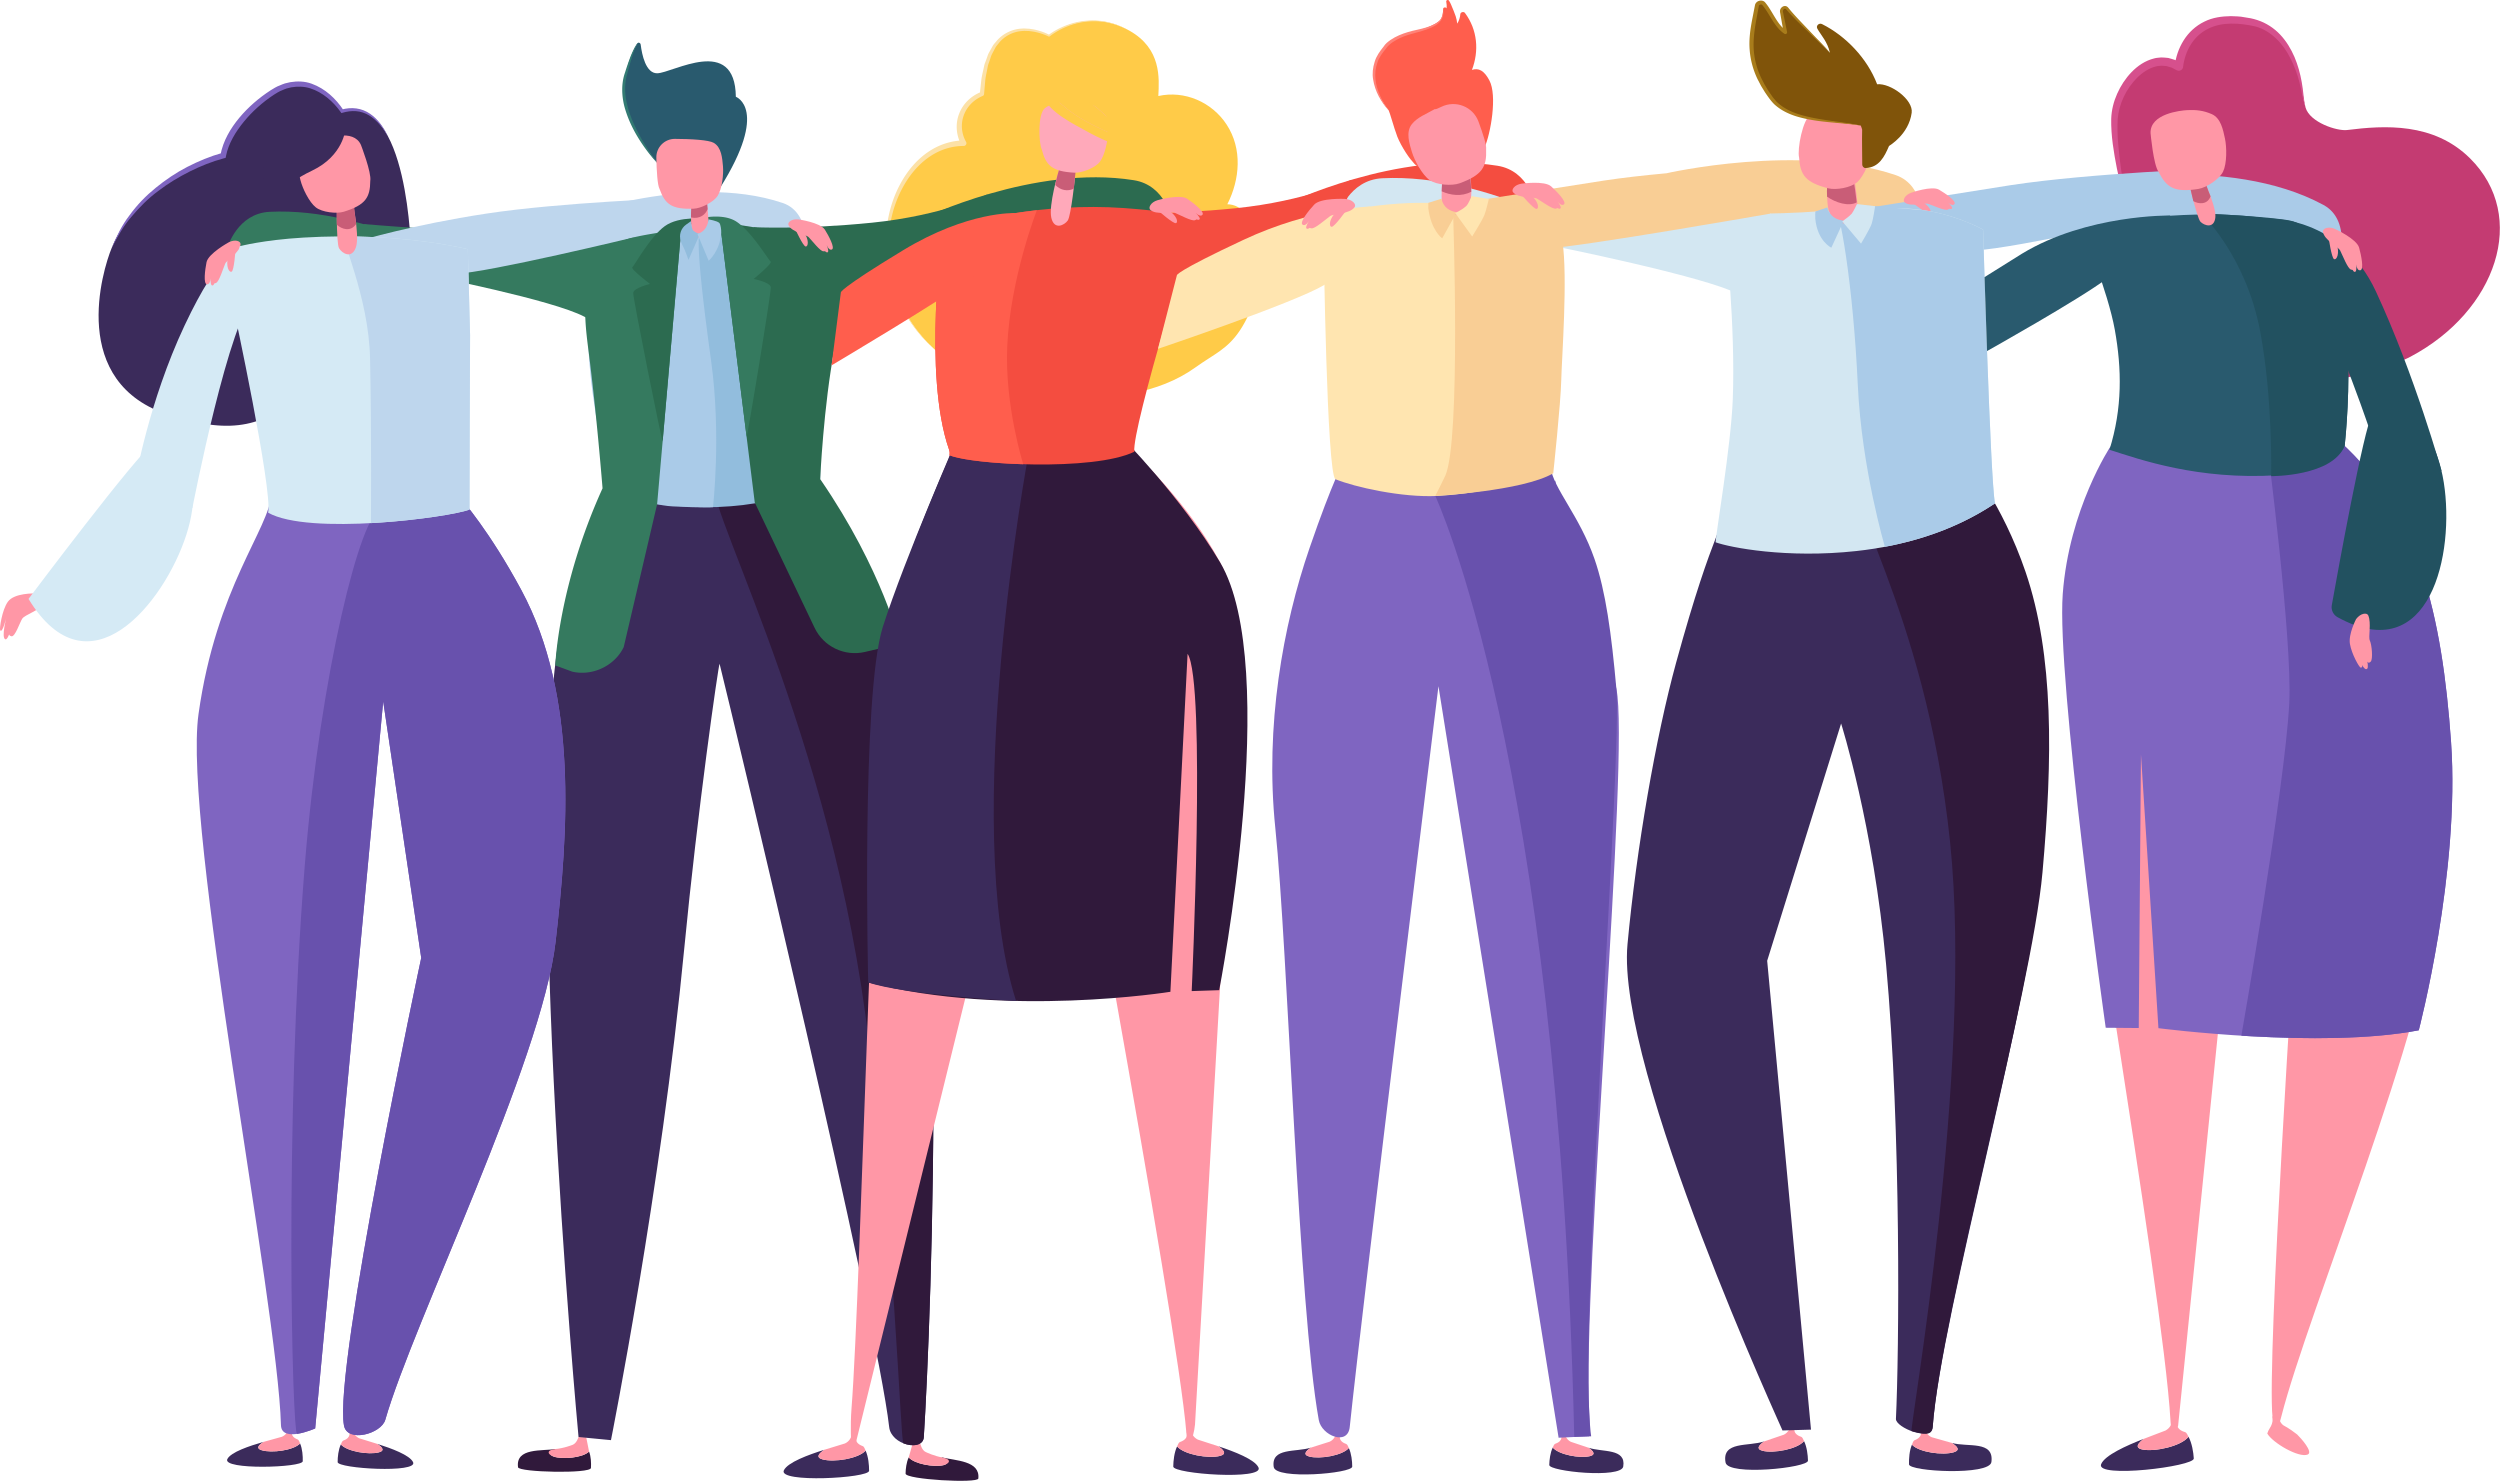 <svg xmlns="http://www.w3.org/2000/svg" viewBox="0 0 4046 2397" fill-rule="evenodd" stroke-linejoin="round" stroke-miterlimit="2" xmlns:v="https://vecta.io/nano"><style><![CDATA[.B{fill-rule:nonzero}.C{fill:#ff97a6}.D{fill:#3b2b5b}.E{fill:#c95d77}.F{fill:#30193b}.G{fill:#aacbe8}.H{fill:#d3e7f2}.I{fill:#7f65c1}.J{fill:#f9ce95}.K{fill:#f44d40}.L{fill:#bed6ed}.M{fill:#2c6b50}.N{fill:#295a6e}.O{fill:#ffe5b0}.P{fill:#6851ad}]]></style><g class="B"><path d="M56.171 960.45s-33.091-1.109-43.453 13.416c-9.713 13.603-13.747 43.862-12.497 46.087 3.616 6.378 10.331-21.356 10.331-21.356s-8.962 33.494-1.903 36.053c3.266 1.172 7.006-10.297 7.006-10.297s-3.181 3.907 2.797 5.388 13.413-22.066 17.541-28.469 28.147-13.275 37.044-25.737c3.293-4.588-3.269-13.672-16.866-15.085" class="C"/><path d="M3526.32 107.853s6.525-94.937 117.3-72.459c62.734 12.722 78.784 86.666 82.556 113.447 1.219 8.522 2.741 16.994 5.144 25.275 6.94 23.928 50.865 38.372 67.334 36.306 60.556-7.594 139.775-12.531 198.781 45.791 95.122 94.075 42.975 247.278-96.365 321.112-52.691 27.916-273.478 83.319-321.428 33.294s-11.4 23.6-105.147-161.284c-9.838-19.413-56.7-186.36-52.397-258.388 3.059-51.437 55.103-114.247 104.222-83.094" fill="#c43b72"/><path d="M3445.5 350.531c-7.678-25.578-13.943-51.556-19.506-77.762-5.1-26.291-9.694-52.813-9.203-80.347.434-14.087 3.909-27.987 9.625-40.728 5.684-12.775 13.378-24.694 23.225-34.913 9.809-10.168 22.181-18.74 36.875-22.306 3.584-1.062 7.481-1.031 11.206-1.519 3.791-.059 7.594.51 11.366.807 3.656 1.031 7.35 2.009 10.9 3.253l9.953 5.087-10.431 5.282c1.59-14.997 6.582-29.434 14.593-42.21 7.969-12.722 19.554-23.462 33.182-30.059 13.59-6.935 28.734-8.797 43.218-9.003 7.26.309 14.572.243 21.607 1.731l10.643 1.766c3.535.546 7.1 1.918 10.635 2.875 14.09 4.603 26.862 12.915 36.844 23.509 10 10.631 17.478 23.137 23.131 36.166 5.547 13.115 9.297 26.79 11.744 40.615 2.693 13.844 2.815 27.775 6.193 41.338-2.272-6.6-3.987-13.391-5.434-20.232-1.288-6.896-2.572-13.631-4.359-20.331-3.416-13.369-8.104-26.387-14.335-38.509-11.894-24.325-31.59-45.263-56.944-52.244-25.453-5.75-54.368-7.878-77.156 4.025-11.365 5.666-20.859 14.531-27.581 25.438-6.775 10.709-10.941 23.909-12.4 36.056-.459 3.859-3.988 6.603-7.828 6.125-.829-.098-1.633-.347-2.372-.735l-.231-.109-7.8-4.069-8.257-2.553c-2.862-.147-5.7-.653-8.543-.659-2.847.459-5.76.259-8.557 1.112-11.393 2.625-21.912 9.657-30.762 18.332-17.559 17.668-29.503 42.14-31.478 67.178-1.369 25.843 1.669 52.478 5.159 78.737 3.381 26.385 8.319 52.588 13.078 78.856" fill="#d6508d"/><path d="M2484.82 332.06s-9.835-55.585-61.285-63.816c-161.656-25.838-343.334 62.497-343.334 62.497s376.847 81.078 404.619 1.319" class="K"/><path d="M2165.88 348.185s16.607-56.944 71.26-59.704c171.84-8.606 351.587 104.319 351.587 104.319s-402.909 41.844-422.847-44.615" class="H"/><path d="M1437.78 366.247c8.718-65.662 53.043-133.669 121.734-134.525-16.178-29.422-3.594-66.353 29.666-79.675 7.818-148.928 108.587-94.272 108.587-94.272s58.722-48.484 130.209-8.084c51.747 29.244 48.144 76.725 46.66 105.719 42.24-9.513 86.772 9.731 110.565 46.24 25.682 39.244 21.544 88.688 1.122 128.919 11.194.125 22.2 5.437 29.322 15.775 12.247 17.981 4.785 38.931-8.144 54.153 7.541 2.797 25.163 21.875 29.941 43.372 3.194 14.422-9.937 59.484-30.522 90.503-20.562 30.984-41.903 38.428-72.425 60.356-60.09 43.2-140.29 51.96-212.219 48.482-76.215-3.835-153.05-26.45-210.55-78.469-55.512-50.069-83.881-124.044-73.946-198.494" fill="#ffcb48"/><path d="M1807.5 344.228s78.197 4.278 192.61-7.278c113.212-11.444 186.609-45.844 186.609-45.844l-17.494 80.219s-206.065 55.003-260.459 76.666C1868.26 464.15 1807.5 344.228 1807.5 344.228" class="K"/><path d="M1511.72 564.741c-26.066-23.066-46.966-52.094-60.403-84.391-13.472-32.259-19.409-67.769-16.944-102.85 2.356-35.047 13.76-69.859 34.503-98.769 10.4-14.381 23.397-27.168 38.903-36.431 15.419-9.319 33.432-14.697 51.604-15.069h.087l-3.897 6.675c-8.3-15.231-9.612-34.125-3.19-50.15 6.175-16.15 19.706-28.843 35.493-34.903l-2.153 3.022 2.453-22.653c.938-7.541 3.072-14.944 4.544-22.406.694-3.75 2.438-7.26 3.613-10.897 1.44-3.566 2.328-7.331 4.196-10.694l5.644-10.147c1.763-3.437 4.772-6.131 7.103-9.206 10.197-11.791 25.457-19.034 40.91-19.644 3.85-.343 7.706.188 11.531.272 3.769.71 7.628.975 11.303 2.06 7.478 1.703 14.594 4.409 21.466 7.896l-1.663.166c9.497-7.041 19.875-12.356 30.8-16.362s22.422-6.382 33.994-7.004 23.281.275 34.416 3.388c11.296 2.597 21.787 7.65 31.956 13.044-10.294-5.16-20.841-9.985-32.125-12.313-11.135-2.844-22.753-3.49-34.131-2.615-11.416.853-22.669 3.428-33.307 7.596-10.6 4.135-20.818 9.704-29.69 16.588-.488.372-1.147.403-1.685.166-6.534-3.147-13.615-5.672-20.828-7.141-3.55-.978-7.25-1.15-10.856-1.753-3.65.025-7.328-.435-10.925-.016-14.566.956-28.247 7.853-37.456 18.956-2.097 2.935-4.835 5.397-6.419 8.71l-5.084 9.65c-1.707 3.206-2.488 6.884-3.785 10.287-1.047 3.516-2.647 6.847-3.231 10.507-1.256 7.287-3.175 14.425-3.913 21.784l-1.931 22.141-.019.09c-.1 1.356-.987 2.46-2.153 2.931-14.065 5.788-25.584 17.213-30.634 31.316-5.263 14.013-3.747 30.119 3.641 42.981a4.44 4.44 0 0 1 .592 2.215c0 1.589-.854 3.061-2.233 3.851-.591.353-1.238.544-1.863.575l-.378.034-.068-.003c-16.685-.009-33.244 4.544-47.779 12.885-14.587 8.284-27.162 20.093-37.431 33.637-20.478 27.266-32.428 60.894-35.44 95.131-3.157 34.307 1.89 69.394 14.559 101.632 12.594 32.253 32.744 61.6 58.303 85.231" fill="#fce1a7"/><path d="M1303.75 420.041s12.353-74.841-36.918-91.494c-154.882-52.303-361.747 28.3-361.747 28.3s357.403 144.188 398.665 63.194" class="L"/><g class="M"><path d="M1219.07 367.641s78.2 4.281 192.609-7.278c113.213-11.441 186.61-45.844 186.61-45.844l-17.51 80.222s-206.069 55.003-260.44 76.665c-40.51 16.16-101.269-103.765-101.269-103.765"/><path d="M1896.38 355.475s-9.831-55.587-61.281-63.815c-161.659-25.857-343.334 62.478-343.334 62.478s376.865 81.078 404.615 1.337"/></g><path d="M553.627 179.86s-47.697-76.757-117.278-27.519c-69.581 49.222-75.137 99.425-75.137 99.425s-131.778 31.765-180.566 149.822c-14.425 34.893-71.291 218.672 94.878 270.709 104.61 32.744 150.988 15.934 217.644-36.134C559.805 584.11 665.33 410.669 665.33 410.669s-3.537-261.497-111.703-230.809" class="D"/><g fill="#357a5f"><path d="M368.509 399.616s15.796-54.197 67.837-56.816c163.503-8.194 334.553 99.263 334.553 99.263s-383.422 39.837-402.39-42.447"/><path d="M1061.13 388.266s-73.681-10.147-187.459-10.51c-113.778-.384-286.075-15.221-286.075-15.221l108.956 83.94s197.691 38.756 249.416 66.175c38.531 20.447 115.162-124.384 115.162-124.384"/></g><path d="M583.315 389.216s82.334-25.031 204.15-43.575c120.581-18.338 308.144-24.925 308.144-24.925l-67.313 62.812s-235.95 57.266-292.262 59.903c-47.188 2.194-152.719-54.215-152.719-54.215" class="L"/><path d="M838.377 2374.59c-4.103-32.069 38.585-25.825 62.507-29.635-6.613 3.685-14.704 9.041-4.788 12.4 14.534 4.9 47.122 1.922 57.234-8.15 3.207 8.053 3.532 19.022 3.06 26.513-.635 9.687-116.969 7.1-118.013-1.128" class="F"/><path d="M896.096 2357.35c-9.931-3.359-12.662-10.484 2.834-12.168 13.854-1.519 25.297-5.907 27.844-6.879 6.619-2.515 9.544-12.646 9.544-12.646l12.409.315 4.603 23.228c-10.112 10.072-42.7 13.05-57.234 8.15" class="C"/><path d="M1583.32 2392.8c3.181-28.872-36.444-28.712-60.003-34.34 6.297 4.159 13.956 10.14 3.797 12.734-14.875 3.759-47.125-1.709-56.425-12.522-3.819 7.781-4.997 18.703-5.11 26.197-.134 9.691 116.831 16.166 117.741 7.931" class="F"/><path d="M1527.1 2371.18c10.159-2.575 13.453-9.475-1.884-12.347-13.678-2.572-24.775-7.819-27.216-8.972-6.412-3.028-8.531-13.341-8.531-13.341l-12.385-.647-6.409 22.785c9.303 10.831 41.553 16.3 56.425 12.522" class="C"/><path d="M1437.66 988.906c-41.632-103.987-103.46-206.806-122.225-216.771-56.429-.847-295.775 14.671-318.322 14.153-19.119 9.253-44.247 72.056-78.478 183.187-83.588 271.385 17.675 1356.19 17.675 1356.19l52.478 5.066s81.347-407.704 118.443-794.022c21.594-224.95 55.41-459.916 57.329-462.503 24.559 98.69 255.015 1062.08 274.503 1235.41 3.303 29.278 54.465 40.125 56.015 16.344 11.475-176.394 48.188-1073.29-57.418-1337.06" class="D"/><path d="M1437.66 988.906c-41.632-103.987-103.46-206.806-122.225-216.771-28.072-.422-86.094 3.696-155.488 7.39-38.553 2.044 173.947 372.803 240.606 862.55 47.838 351.625 56.444 691.788 61.578 693.813 15.063 5.95 32.05 3.625 32.947-9.922 11.475-176.394 48.188-1073.29-57.418-1337.06" class="F"/><path d="M1357.32 416.188s-87.041-38.794-134.131-39.763c-68.941-1.397-103.366-9.937-167.794 3.116-50.706 10.265-68.447 23.997-81.447 61.481-31.288 90.228 12.662 364.891 12.662 364.891s103.238 17.318 174.554 14.659c119.162-4.456 166.253-45.169 166.253-45.169s.515-114.687 6.178-154c9.494-66.14 23.725-205.215 23.725-205.215" fill="#92bddd"/><path d="M1132.6 378.844s-132.675 5.991-155.434 38.478c-63.607 90.825 12.384 375.313 12.384 375.313s58.844 24.85 99.241 26.928c50.44 2.587 65.059 1.293 65.059 1.293s13.728-116.584-3.053-237.334C1122 376.291 1132.6 378.844 1132.6 378.844" class="G"/><path d="M1165.5 362.466l55.994 450.7 96.891 202.934c14.486 30.356 48.43 46.688 81.19 39.066l56.882-13.219s-26.785-117.753-129.047-266.534c0 0 5.24-117.6 23.428-213.122 18.172-95.522 57.019-118.56 57.019-118.56s-33.635-37.859-88.322-52.893c-30.347-8.328-118.072-30.835-154.035-28.372-11.059.753 0 0 0 0" class="M"/><path d="M1102.53 371.363l-39.05 444.69-54.047 231.169c-14.622 30.406-50.597 47.459-83.453 39.719l-27.279-10.019s4.285-127.694 76.469-286.634c0 0-9.89-123.625-22.397-220.057-8.787-67.715-17.984-146.9 59.244-181.915 17.034-7.713 90.513-16.953 90.513-16.953m50.125-11.269a17.8 17.8 0 0 1 14.431 15.316l41.169 331.359c.587 4.691 40.065-233.675 39.165-241.872s-27.734-13.422-27.734-13.422 31.159-25.444 27.5-28.194c-3.644-2.728-30.3-47.79-54.881-64.281-24.56-16.469-66.685-3.915-66.685-3.915l27.035 5.009z" fill="#357a5f"/><path d="M1123.88 360.856c-12.912 4.669-21.928 16.31-23.131 29.979l-28.344 323.503c-.397 4.718-48.175-232.082-47.609-240.303.584-8.222 27.209-14.497 27.209-14.497s-32.118-24.222-28.572-27.107c3.529-2.868 28.416-48.946 52.338-66.35s66.044-11.715 66.044-11.715l-17.935 6.49z" class="M"/><path d="M1142.35 312.678s7.228 57.1 3.619 63.472-16.803 14.653-24.36.306.232-64.053.232-64.053l20.509.275z" class="C"/><path d="M1145.22 338.441c-3.491 8.969-12.597 16.44-26.934 13.534-.147-10.409.712-19.378 1.693-28.115l23.729.337c.896 8.213.89 4.672 1.512 14.244" class="E"/><path d="M1118.25 357.991s.707 12.309 3.953 15.375c3.55 3.39 10.382 5.484 10.382 5.484l-18.363 41.838s-5.397-16.013-8.906-22.21c-.988-1.778-2.213-4.793-3.403-8.128-3.585-9.865.044-20.922 8.622-26.95l7.715-5.409z" fill="#92bddd"/><path d="M1128.72 378.613l18.159 43.384s18.522-15.406 20.322-45.65c.25-4.109-.912-13.078-2.95-15.4-3.259-3.675-17.762-5.903-17.762-5.903s-.147 18.362-17.769 23.569" class="G"/><path d="M1065.47 265.669s-56.797-63.831-55.759-119.313c.634-34.059 13.662-62.009 21.156-75.343 1.703-3.044 5.631-2.172 6.05 1.303 1.997 16.109 8.209 46.522 26.681 46.278 25.11-.334 126.053-62.516 127.297 38.025 0 0 54.703 19.681-25.562 147.444l-99.863-38.394z" class="N"/><path d="M1065.47 265.669c-12.591-13.084-23.541-27.766-33.053-43.344-9.459-15.581-17.194-32.4-21.966-50.231-4.453-17.772-5.1-37.341 1.122-54.797 2.7-8.669 5.647-17.3 8.881-25.803 1.679-4.244 3.554-8.394 5.557-12.491 1.068-2.031 2.159-4.04 3.409-5.962.688-.925 1.356-1.866 2.184-2.681.775-.675 1.929-1.829 2.994-1.069-1.084-.597-2.044.609-2.69 1.337-.707.872-1.25 1.85-1.813 2.828-1.053 1.979-1.947 4.044-2.822 6.113-1.625 4.206-3.106 8.45-4.394 12.784a438.28 438.28 0 0 0-7.453 26.047c-5.325 17.141-4.575 35.228-.031 52.447 4.188 17.344 11.816 33.75 20.397 49.519 4.281 7.922 9.031 15.612 14.012 23.147 4.875 7.603 10.163 14.94 15.666 22.156" fill="#327a73"/><path d="M1067.44 305.863c-3.528-6.16-4.8-30.347-5.225-50.61-.366-16.812 13.247-30.562 30.056-30.497 26.053.085 54.866 1.732 62.872 6.429 12.566 7.378 13.747 24.875 14.912 37.868 1.166 12.953-1.403 36.572-8.646 47.907-6.613 10.371-27.025 20.362-38.885 20.803-35.612 1.303-46.253-7.313-55.084-31.9" class="C"/><g fill="#d5eaf5"><path d="M388.902 398.603s-32.281 4.997-90.284 128.378c-58.003 123.363-79.647 250.507-79.647 250.507l92.391 44.715s60.609-313.031 102.684-344.018c42.075-31.01-25.144-79.582-25.144-79.582"/><path d="M46.155 969.275s175.938-234.653 203.504-253.512c27.546-18.857 88.065 37.94 51.915 149.731S142.512 1127.591 46.155 969.275"/></g><path d="M627.659 220.106c-7.85-13.115-17.532-25.656-30.469-33.396-6.422-3.863-13.61-6.244-20.956-6.788s-14.738.438-21.835 2.559l-1.828.56-1.237-1.744c-12.254-17.266-29.535-32.141-49.422-38.4-9.969-3.137-20.5-3.275-30.6-1.516l-7.544 1.854c-2.491.693-4.825 1.981-7.247 2.928-4.931 1.747-9.319 4.75-13.794 7.522-17.818 11.89-34.334 26.475-47.878 43.05-13.453 16.306-25.178 35.684-29.04 55.537l-.635 3.178-2.869.763c-18.868 5.034-37.706 12.59-55.496 21.459-17.794 8.994-34.972 19.316-50.825 31.491-16.1 11.884-30.254 26.184-43.129 41.512-13.318 15.128-22.884 32.966-32.184 50.916 7.641-18.641 16.519-37.203 29.059-53.356 11.969-16.479 26.288-31.35 42.182-44.204 15.84-12.906 32.868-24.5 51.075-33.884 18.281-9.328 37.047-17.225 57.175-22.837l-3.485 3.94c4.428-23.603 16.3-43.265 30.675-60.709 14.572-17.338 31.625-32.041 50.535-44.35 4.906-2.966 9.687-6.147 15.231-8.069 2.706-1.016 5.275-2.372 8.087-3.134l8.513-1.988c11.459-1.928 23.597-1.581 34.581 2.425 22.038 7.956 39.235 24.135 51.669 42.994l-3.066-1.188c7.707-1.993 15.866-2.893 23.835-1.737 7.984 1.047 15.593 4.131 22.122 8.581 13.159 8.96 22.1 22.281 28.8 36.031" class="I"/></g><path d="M2096.94 283.575h-.016l-.003.019h.019v-.019zm217.281-8.775h-.016v.019h.016v-.019z" class="D"/><g class="B C"><path d="M369.99 392.269s-32.922 18.028-35.756 32.166c-2.404 11.996-5.507 35.381.821 35.734 6.31.319 5.444-12.097 5.444-12.097s-.387 12.709 2.41 13.806 4.087-3.543 4.087-3.543-2.425 1.393 2.597-.41c5.003-1.781 11.344-22.831 14.825-31.153 2.516-6.059 24.469-18.525 24.916-31.737.146-4.879-8.891-8.26-19.344-2.766"/><path d="M381.04 405.7s-2.153 31.828-6.085 33.925-10.2-8.109-5.537-25.381c4.628-17.256 11.622-8.544 11.622-8.544"/></g><path d="M1268.63 2379.54c6.238-12.897 39.4-25.038 65.753-33.319-7.856 5.05-15.603 12.228-3.165 15.656 18.197 5.047 57.978-1.015 69.656-14.225 4.497 9.763 5.713 23.329 5.672 32.644-.059 12.035-148.025 20.119-137.916-.756" class="B D"/><path d="M1331.19 2361.89c-12.438-3.444-4.691-10.625 3.165-15.657l33.11-10.14c7.95-3.6 10.137-10.988 10.137-10.988l8.294-1.809s-5.278 11.491 10.163 17.034c2.603.916 3.487 4.516 4.806 7.335-11.694 13.209-51.478 19.253-69.675 14.225" class="B C"/><path d="M2036.72 2374.91c-6.028-12.997-38.991-25.654-65.206-34.36 7.772 5.175 15.403 12.463 2.912 15.706-18.259 4.735-57.937-1.953-69.415-15.35-4.657 9.691-6.091 23.235-6.2 32.55-.135 12.016 147.681 22.507 137.909 1.454" class="B D"/><g class="C B"><path d="M1974.44 2356.26c12.49-3.241 4.859-10.547-2.913-15.704l-32.94-10.675c-7.894-3.746-9.96-11.15-9.96-11.15l-8.265-1.943s5.093 11.575-10.435 16.868c-2.618.872-3.559 4.46-4.906 7.257 11.463 13.397 51.141 20.065 69.419 15.347"/><path d="M1835.82 731.078c.503 3.975 87.687 82.25 138.747 178.991 56.428 106.959 28.468 210.181 17.287 383.509l-57.85 1011.96c-2.35 23.156-11.731 42.231-13.969 13.565-13.978-179.878-217.75-1272.49-217.75-1272.49l-318.259 1292.84-6.353-1.375s-1.891-29.484.437-58.772c15.479-196.056 36.841-1140.53 59.657-1235.62 47.872-199.46 90.322-252.653 98.862-306.981 34.835 15.25 232.785 26.575 299.191-5.632"/></g><path d="M1813.16 705.138s98.746 99.362 161.409 204.922c100.503 169.384-1.425 692.443-1.425 692.443l-44.503 1.482s23.5-500.91-6.644-545.822l-27.825 546.956s-265.584 42.703-489.05-15.159c0 0-8.459-460.347 36.206-601.825 44.669-141.46 117.528-297.569 117.528-297.569l254.304 14.572z" class="B F"/><path d="M1664.63 734.247s-112.087 598.203-20.209 885.7c0 0-182.153-9.912-239.3-29.991 0 0-11.463-465.25 23.656-575.459 35.097-110.206 123.094-311.703 123.094-311.703l112.759 31.453z" class="B D"/><path d="M1525.44 374.735c39.122-17.263 161.834-47.35 293.228-38.044 64.212 4.54 118.516 13.725 118.516 13.725s-106.097 343.581-101.369 380.672c-66.406 32.203-264.356 20.878-299.191 5.628.491-3.16.353-6.094-.59-8.747-43.016-122.697-10.594-353.234-10.594-353.234" class="B K"/><path d="M1740.16 284.116s-6.694 65.144-12.122 72.772-21.747 15.934-26.557-4.257c-4.806-20.209 11.788-75.74 11.788-75.74l26.891 7.225z" fill="#ffa9ba" class="B"/><path d="M1737.91 305.291c-9.713 4.769-20.966 3.122-29.96-5.803 2.31-13.644 4.188-18.313 7.338-29.553l25.69 4.981-3.068 30.375" class="B E"/><path d="M1686.1 242.216c-5.359-11.756-6.547-57.419 4.653-66.894 21.372-18.066 79.763-8.1 90.678-.269 11.985 8.61 11.557 26.344 11.538 39.541-.035 13.178-4.803 36.762-13.15 47.512-7.644 9.829-29.135 18.022-41.128 17.372-36.032-1.972-45.95-11.672-52.591-37.262" fill="#ffa9ba" class="B"/><g fill="#ffcb48" class="B"><path d="M1721.44 171.647c-9.978-8.537-19.978-14.772-2.625-17.994 11.659-2.228 26.25 2.163 36.725 7.075 9.744 4.675 57.028 39.641 46.387 55.307-.381.534-.509 1.125-.784 1.621-.872-.453-1.619-.906-2.225-1.143l-25.706-11.975c-18.419-8.963-36.125-19.513-51.772-32.891m-28.469-23.994c-14.537 22.216 41.622 51.691 55.688 59.263 10.343 5.625 66.634 38.965 75.325 23.353.909-1.619-.022-3.881-2.135-3.556-1.45.218-4.231-.716-7.297-2.082 15.538-23.978-21.703-58.29-39.556-70.415-14.531-9.9-31.934-16.031-49.547-16.21-9.387-.056-26.45.504-32.478 9.647"/><path d="M1718.78 153.647c-17.335 3.222-7.354 9.472 2.628 17.994 15.643 13.394 33.368 23.944 51.768 32.909 8.407 4.197 17.104 8.006 25.707 11.956.606.254 1.353.707 2.228 1.144.272-.5.419-1.087.781-1.603 10.641-15.687-36.644-50.634-46.384-55.325-10.46-4.912-25.069-9.306-36.728-7.075"/></g><g fill="#ff5e4d" class="B"><path d="M1525.44 374.735c21.319-9.413 67.453-22.613 126.281-31.185 8.541-1.253 26.403-3.415 26.403-3.415s-43.069 109.64-48.022 220.521c-4.275 95.347 25.907 190.65 25.907 190.65l-18.804-.74c-46.993-2.328-86.718-7.781-100.581-13.85.491-3.16.353-6.094-.59-8.747-43.016-122.697-10.594-353.234-10.594-353.234"/><path d="M1642.69 344.903s-75.735-3.759-181.11 60.107c-104.296 63.228-100.743 68.296-100.743 68.296l-15.06 117.988s184.96-109.747 229.869-143.825c37.638-28.556 67.044-102.566 67.044-102.566"/></g><path d="M2217.63 334.269s-93.893 1.778-205.487 54.041c-110.463 51.734-107.466 57.14-107.466 57.14l-30.628 119.113s221.138-74.46 269.441-103.557c40.465-24.387 74.14-126.737 74.14-126.737" class="B O"/><path d="M367.959 2361.27c5.796-11.169 35.4-21.119 58.878-27.822-7.063 4.25-14.069 10.375-3.132 13.653 15.982 4.791 51.316.325 61.941-11.015 3.775 8.659 4.556 20.572 4.328 28.756-.319 10.522-131.406 14.512-122.015-3.572" class="B D"/><path d="M423.702 2347.1c-10.934-3.278-3.928-9.387 3.132-13.634l29.5-8.213c7.106-3.009 9.215-9.425 9.215-9.425l7.36-1.409s-4.91 9.953 8.659 15.128c2.262.869 2.972 4.028 4.078 6.553-10.625 11.325-45.959 15.806-61.944 11" class="B C"/><path d="M668.502 2366.29c-5.472-11.347-34.743-22.163-58.022-29.56 6.922 4.466 13.754 10.794 2.716 13.754-16.128 4.315-51.294-1.194-61.572-12.829-4.037 8.525-5.19 20.422-5.184 28.588-.013 10.544 130.906 18.403 122.062.047" class="B D"/><path d="M613.221 2350.48c11.022-2.956 4.206-9.265-2.731-13.734l-29.235-9.059c-7.021-3.213-8.918-9.694-8.918-9.694l-7.319-1.619s4.606 10.085-9.097 14.863c-2.312.797-3.106 3.943-4.287 6.415 10.278 11.635 45.459 17.147 61.587 12.828" class="B C"/><path d="M747.94 807.956c.95 3.941 43.09 49.197 95.784 147.035 92.388 171.512 75.66 393.769 55.45 569.19-22.272 193.475-230.669 616.807-275.619 773.654-6.515 22.696-61.481 37.881-66.865 9.206-17.35-92.256 125.009-756.781 125.009-756.781l-61.54-415.06-110.054 1176.59s-54.537 24.434-55.39-5.357c-5.613-199.281-159.113-967.365-133.419-1150.89 28.844-205.969 115.081-300.31 117.838-355.994 37.1 11.622 244.753 48.044 308.806 8.412" class="B I"/><path d="M747.94 807.956c.95 3.941 43.09 49.197 95.784 147.035 92.388 171.512 75.66 393.769 55.45 569.19-22.272 193.475-230.669 616.807-275.619 773.654-6.515 22.696-61.481 37.881-66.865 9.206-17.35-92.256 125.009-756.781 125.009-756.781l-61.54-415.06-110.054 1176.59s-14.984 6.718-29.378 8.815c-7.484 1.094-21.175-499.9 12.469-919.312 25.072-312.622 92.575-575.878 121.938-573.725 60.903 4.493 102.721-.997 132.806-19.607" class="B P"/><path d="M757.159 403.35s-108.422-28.2-265.804-18.865c-65.746 3.903-103.4 14.021-103.4 14.021l-9.809 100.741s63.028 292.947 55.822 330.513c65.722 37.187 289.35 8.309 325.919-5.004-.294-3.256.903-282.346.903-282.346l-3.631-139.06z" fill="#d5eaf5" class="B"/><path d="M757.159 403.35s-78.41-20.375-198.644-20.756c-9.369-.022 38.3 95.725 40.39 197.562 2.632 128.216 1.372 266.466 1.372 266.466l14.616-.881c66.056-4.51 127.328-14.547 144.994-20.985-.294-3.256.903-282.346.903-282.346l-3.631-139.06z" class="B L"/><path d="M545.065 315.397s-1.185 78.063 3.631 86.347c4.831 8.262 20.684 18.244 27.444-1.891 6.778-20.131-8.025-86.772-8.025-86.772l-23.05 2.316z" class="B C"/><path d="M576.471 362.406c-2.547-14.521-3.169-28.134-3.169-28.134l-28.175 5.691-.118 23.656c7.843 7.216 22.431 12.394 31.462-1.213" class="B E"/><path d="M599.252 292.628c2.394-13-15.14-58.168-15.14-58.168-12.088-26.813-55.578-11.035-65.916-6.504-12.237 5.354-21.369 11.219-30.269 21.697-9.75 11.525-4.903 29.016-1.609 42.116 3.309 13.081 13.894 35.303 24.875 43.903 10.022 7.841 33.391 10.641 45.131 7.016 35.263-10.925 42.71-23.007 42.928-50.06" class="B C"/><path d="M547.221 199.403l11.906 9.232s-2.959 43.25-54.118 67.55-52.741 45.103-52.741 45.103-56.269-33.716-5.391-80.71c50.86-47.012 100.344-41.175 100.344-41.175" class="B D"/><g class="C B"><path d="M1873.41 323.978s36.096-10.312 48.046-2.24c10.138 6.84 28.782 21.297 24.522 25.965-4.259 4.688-12.372-4.765-12.372-4.765s9.21 8.781 7.991 11.525-5.403.35-5.403.35 2.706-.71-2.122 1.54c-4.812 2.232-24.109-8.278-32.45-11.762-6.059-2.535-30.431 4.028-40.034-5.06-3.547-3.356.547-12.121 11.822-15.553"/><path d="M1874.97 341.303s23.916 21.116 28.163 19.863c4.265-1.288 1.553-12.95-13.879-21.963s-14.284 2.1-14.284 2.1m-582.625 13.807s35.366 4.971 42.656 16.618c6.178 9.866 16.8 29.641 11.291 32.063-5.525 2.422-8.922-8.922-8.922-8.922s4.613 11.175 2.506 13.091c-2.125 1.912-4.831-1.775-4.831-1.775s2.606.434-2.456.518-17.785-16.506-23.688-22.759c-4.272-4.541-28.006-8.256-32.85-19.863-1.772-4.287 5.144-10.331 16.294-8.971"/><path d="M1287 370.785s12.635 27.621 16.832 28.156c4.181.534 6.343-10.66-3.594-24.456-9.956-13.797-13.238-3.7-13.238-3.7"/></g><path d="M3111.78 366.672s5.225-66.728-44.047-83.381c-154.882-52.288-370.722-2.869-370.722-2.869s373.506 167.241 414.769 86.25" class="B J"/><path d="M2994.23 293.06h.019v.016h-.019z" class="D"/><g class="B"><path d="M2943.44 341.841s-39.047 3.69-97.36 3.828c-45.509.097-104.062-3.328-156.418-3.5-119.575-.375-196.928 12.734-196.928 12.734l17.825 42.522s248.6 49.719 302.943 78.535c40.491 21.481 129.938-134.119 129.938-134.119" class="H"/><path d="M2382.25 325.766l213.241-33.488c120.6-18.337 308.162-24.922 308.162-24.922l-39.15 78.454s-305.875 53.731-362.187 56.368c-47.191 2.194-120.066-76.412-120.066-76.412" class="J"/><path d="M2627.07 2373.36c4.819-29.896-33.65-22.625-56.331-30.39 6.703 4.544 13.268 10.962 2.409 13.662-15.909 3.95-50.319-2.193-60.184-13.912-4.11 8.369-5.457 20.106-5.629 28.206-.228 10.441 116.516 22.328 119.735 2.434" class="D"/><path d="M2573.13 2356.62c10.86-2.7 4.294-9.119-2.409-13.662l-28.5-9.547c-6.822-3.328-8.575-9.76-8.575-9.76l-7.138-1.759s4.316 10.084-9.221 14.538c-2.275.75-3.122 3.837-4.322 6.275 9.865 11.721 44.256 17.884 60.165 13.915" class="C"/><path d="M2061.38 2374.09c-4.587-31.794 36.078-23.419 60.285-31.272-7.191 4.7-14.275 11.384-2.782 14.444 16.807 4.462 53.407-1.447 64.057-13.735 4.237 8.941 5.459 21.45 5.515 30.016.053 11.088-124.009 21.706-127.075.547" class="D"/><path d="M2118.88 2357.27c-11.493-3.059-4.409-9.744 2.782-14.459l30.403-9.625c7.287-3.413 9.237-10.21 9.237-10.21l7.616-1.744s-4.753 10.619 9.531 15.582c2.406.84 3.238 4.137 4.488 6.722-10.65 12.29-47.25 18.2-64.057 13.734" class="C"/><path d="M2174.41 745.61c-.663 4.303-16.747 29.921-55.166 141.731-42.797 124.522-72.328 287.35-55.281 452.769 20.443 198.331 37.465 776.512 70.384 958.209 4.519 24.944 46.831 42.309 50.069 11.169 20.3-195.394 143.581-1198.91 143.581-1198.91l194.441 1216.24 49.337-2.337s1.897-6.975.206-38.925c-11.309-213.797 66.122-1066.54 43.969-1170.69-46.447-218.444-91.156-277.547-98.903-336.903-38.337 15.603-271.284 4.566-342.637-32.362" class="I"/><path d="M2571.97 2285.56c-11.306-213.797 53.447-1064.64 43.988-1170.69-8.054-90.062-17.357-158.178-35.444-210.344-24.166-69.718-66.688-114.246-71.097-148.206-8.991 3.666-135.028 42.416-186.613 46.166 0 0 199.619 424.659 224.972 1522.89l27.369-.869s-1.481-7.003-3.175-38.953" class="P"/><path d="M2498.25 431.444c-5.74-37.653-48.49-80.378-85.337-89.938-61.475-15.946-137.897-18.906-232.025-1.265-68.894 12.909-38.594 53.69-38.594 53.69s4.928 373.144 18.931 381.625c30.869 12.66 107.944 30 164.563 27.079 79.765-4.113 153.15-25.585 174.678-36.66-.759-3.403-.788-6.603.025-9.547 26.637-94.506 10.275-242.931-2.241-324.984" class="O"/><path d="M2351.69 344.491s12.903 368.147-12.591 425.325c-3.715 8.319-16.25 32.662-16.25 32.662s140.788-7.409 190.913-36.49c0 0 12.159-112.757 12.987-151.088.741-34.165 10.788-166.697 1.866-224.525-8.735-56.525 4.072-23.715-126.541-51.753-26.384-5.666-48.631-9.925-50.781-7.331-5.488 6.625.397 13.2.397 13.2" class="J"/><path d="M2337.72 244.31s-8.719 83.168-2.209 92.075 29.415 19.853 41.372-1.491c11.975-21.325-4.385-92.628-4.385-92.628l-34.778 2.044z" class="C"/><path d="M2333.25 309.61c13.7 6.334 32.166 9.181 47.882.584-.379-15.059-2.782-31.906-4.988-44.459l-40.253 2.356c-1.025 11.972-2.172 27.647-2.641 41.519" class="E"/><path d="M2357.13 344.213l-23.1 41.531s-17.922-12.428-22.475-48.819l.069-8.619 21.513-6.834s.934 17.156 22.534 21.709" class="J"/><path d="M2410.5 130.325c-8.593-16.378-17.484-20.706-28.312-17.2 11.709-30.715 9.087-64.765-11.306-92.181-1.841-2.553-6.8-1.541-7.454 1.584-.421 5.719-2.109 11-5.062 15.75-.275-3.4-1.359-8.722-2.497-11.984-2.2-6.4-4.112-10.816-6.797-17.169v-.106c-1.111-2.694-2.416-5.304-3.906-7.809-1.394-2.3-5.213-1.097-4.538 1.734.748 3.507.947 7.11.591 10.678-1.141-2.512-5.866-1.959-5.678 1.206.084 7.263-1.516 13.025-4.453 17.775-17.919 15.644-54.181 20.019-69.844 28.653-12.894 6.907-23.747 17.657-30.541 30.744-15.553 30.4-3.109 61.935 16.735 86.628.719 1.903 1.437 3.697 2.047 5.597 4.034 11.906 6.422 21.869 9.906 31.069 3.825 13.766 18.559 37.828 26.966 46.584 7.728 10.828 22.25 14.81 35.443 19.51 11.044 7.725 11.675 4.656 27.191-1.05 24.803-9.078 42.112-15.735 53.003-39.947 10.928-24.678 21.256-86.003 8.506-110.066" fill="#ff5e4d"/><path d="M2247.44 178.628c-6.491-6.759-11.719-14.668-16.213-22.965-4.312-8.388-7.459-17.46-8.937-26.932-1.694-9.49-.488-19.406 2.431-28.575 2.703-9.437 8.578-17.362 14.559-24.843l-.343.515c3.206-5.159 7.325-8.218 11.64-11.278 4.353-2.953 8.95-5.4 13.688-7.472 9.456-4.125 19.494-6.853 29.328-8.918 9.744-2.175 19.6-4.616 28.325-9.25 4.312-2.272 8.359-5.297 10.7-9.604 2.503-4.237 2.866-9.456 2.925-14.478.497 4.975.684 10.322-1.659 15.113-2.185 4.828-6.31 8.497-10.679 11.215-8.946 5.31-18.859 8.235-28.643 10.944-9.785 2.588-19.372 5.103-28.366 9.285-4.487 2.056-8.797 4.453-12.791 7.228-3.884 2.722-7.775 6.215-10.018 9.593l-.163.232-.215.284c-5.672 6.928-11.329 14.216-13.919 22.903-2.841 8.469-4.075 17.578-3.006 26.638.928 9.037 3.593 17.928 7.315 26.362 3.669 8.469 8.416 16.538 14.041 24.003" fill="#ff8278"/><path d="M2405.16 241.3c.875-6.447-5.407-25.756-12.407-44.606-8.997-24.216-36.981-35.153-60.178-23.769-5.512 2.725-9.225 4.306-10.65 3.722-12.256 7.163-28.359 13.056-37.253 24.644-9.775 12.744-3.753 31.103.425 44.85 4.166 13.715 16.55 36.794 28.656 45.384 11.041 7.85 36.044 9.625 48.328 5.166 36.929-13.4 44.222-26.628 43.079-55.391" class="C"/><path d="M2381.72 317.422s-5.381 12.994-8.712 15.953c-9.332 8.241-18.063 11.138-18.063 11.138l27.606 38.24s15.941-25.39 19.75-34.603c2.61-6.237 7.185-26.05 7.185-26.05l-27.766-4.678z" class="O"/><g class="C"><path d="M2462.47 297.216s37.166-5.244 47.906 4.412c9.091 8.172 25.566 25.06 20.703 29.1s-11.606-6.425-11.606-6.425 7.913 9.953 6.338 12.516c-1.578 2.544-5.397-.403-5.397-.403s2.756-.335-2.319 1.234c-5.091 1.55-22.741-11.522-30.519-16.125-5.64-3.337-30.7-.197-38.95-10.525-3.043-3.834 2.207-11.947 13.844-13.784"/><path d="M2461.66 314.585s20.778 24.218 25.165 23.556 3.322-12.597-10.715-23.656c-14.057-11.057-14.45.1-14.45.1"/></g><g class="G"><path d="M3782.75 435.556s26.803-77.246-22.497-103.912c-154.928-83.866-389.406-36.084-389.406-36.084s353.26 218.49 411.903 139.996"/><path d="M3025.69 335.931l228.931-36.346c129.963-19.766 332.119-26.86 332.119-26.86l-78.972 73.678s-247.878 55.741-308.594 58.575c-50.856 2.378-173.484-69.047-173.484-69.047"/></g><g class="C"><path d="M3092.75 312.006s33.66-11.94 45.494-4.978c10.022 5.891 28.588 18.522 24.813 23.232-3.757 4.69-12.004-3.8-12.004-3.8s9.254 7.781 8.247 10.456c-.987 2.694-5.1.656-5.1.656s2.528-.837-1.928 1.594c-4.434 2.397-23.409-6.428-31.522-9.25-5.903-2.05-28.656 5.634-38.3-2.435-3.587-2.981-.228-11.537 10.3-15.475"/><path d="M3095.25 328.363s23.972 18.647 27.916 17.197c3.981-1.472.728-12.388-14.481-20.038s-13.435 2.841-13.435 2.841"/></g><path d="M2792.63 2366.9c-6.334-35.062 37.419-25.431 62.647-34.203-7.444 5.125-14.725 12.31-2.609 15.303 17.74 4.382 56.047-2.587 66.987-15.747 4.628 9.369 6.166 22.525 6.378 31.613.282 11.678-129.396 25.222-133.403 3.034" class="D"/><path d="M2852.66 2348c-12.119-2.993-4.819-10.178 2.625-15.303l31.737-10.794c7.597-3.731 9.513-10.956 9.513-10.956l7.956-1.975s-4.794 11.316 10.312 16.266c2.532.844 3.488 4.303 4.844 7.015-10.925 13.16-49.25 20.129-66.987 15.747" class="C"/><path d="M3222.91 2366.1c4.525-35.35-38.666-23.487-64.319-30.934 7.684 4.728 15.356 11.531 3.4 15.153-17.497 5.297-56.116.3-67.71-12.294-4.153 9.588-5.012 22.831-4.762 31.881.316 11.697 130.528 18.56 133.391-3.806" class="D"/><path d="M3162 2350.31c11.957-3.625 4.288-10.428-3.4-15.157l-32.256-9.131c-7.769-3.315-10.053-10.453-10.053-10.453l-8.034-1.584s5.328 11.059-9.488 16.806c-2.494.944-3.275 4.459-4.478 7.241 11.594 12.575 50.216 17.59 67.709 12.278" class="C"/><path d="M3184.1 744.275c.663 4.225 21.363 45.072 62.7 154.325 59.053 156.085 64.119 303.738 57.578 489.263-6.89 195.625-163.156 737.484-176.497 921.434-1.775 24.825-60.197 1-59.512-12.978 5.106-105.391 8.778-464.784-15.994-736.413-20.519-224.868-72.731-388.978-72.731-388.978l-119.653 384.01 70.925 758.778-46.166 1.344c3.65 6.287-269.641-584.232-250.822-786.66 14.416-155.134 45.866-336.256 78.716-455.978 61.647-224.684 80.865-222.116 88.256-280.406 37.466 15.234 313.631-11.325 383.2-47.741" class="D"/><path d="M3184.1 744.275c.663 4.225 56.294 70.603 94.006 181.15 46.116 135.219 43.966 302.003 27.457 486.444-17.438 194.984-164.341 713.478-177.682 897.428-1.187 16.569-16.931 10.791-34.156 6.841-4.372-.982 100.738-583.241 62.278-953.488-39.984-385.156-191.703-583.153-141.997-589.297 71.85-8.897 140.803-13.74 170.094-29.078" class="F"/><path d="M2792.6 381.294c30.188-15.888 106.784-36.763 199.319-43.025 30.844-2.075 63.447-2.544 96.675-.666 68.347 3.86 120.872 34.022 120.872 34.022s11.528 403.828 19.222 443.031c-70.604 47.319-150.585 69.025-223.932 77.104-113.203 12.443-205.147-5.75-228.253-14.11.222-11.997 24.994-156.584 27.813-231.147 4.562-119.681-11.716-265.209-11.716-265.209" class="H"/><path d="M2966.6 328.441l146.822 11.737c55.831 8.353 96.037 31.444 96.037 31.444s11.529 403.825 19.222 443.031c-50.393 33.785-105.55 54.51-159.684 66.538-6.163 1.362-18.45 3.784-18.45 3.784s-37.656-126.569-43.894-261.894c-7.394-160.621-29.506-292.246-40.053-294.64" class="G"/><path d="M2996 259.056s14.994 80.788 9.16 89.985c-5.85 9.197-27.872 21.59-41.444 1.597-13.534-20.013-2.609-91.022-2.609-91.022l34.893-.56z" class="C"/><path d="M3004.91 327.547c-13.166 7.206-34.266.419-48.01-9.275-.759-14.759.628-18.075 1.872-30.528l40.366-.656c1.909 11.637 4.272 26.89 5.772 40.459" class="E"/><path d="M2911.66 255.075c-3.254-13.422 5.69-62.415 19.287-70.103 25.888-14.631 83.797 8.475 93.638 18.906 10.796 11.444 6.821 29.972 4.187 43.828-2.65 13.819-12.319 37.594-23.181 47.197-9.922 8.772-34.006 13.032-46.41 9.91-37.243-9.369-45.693-21.525-47.521-49.738" class="C"/><path d="M3037.94 136.369c-15.878-41.969-51.01-78.322-89.088-97.35-4.772-2.453-10.462 2.525-7.587 7.537 6.065 10.688 16.406 21.125 20.269 38.879-10.044-12.029-50.922-49.535-69.197-71.713-3.772-4.572-10.144.509-9.253 5.291l6.35 33.275c-15.866-10.732-22.813-31.763-34.997-46.257-3.1-3.671-10.125-1.815-11.022 2.863-8.494 46.675-22.46 88.512 23.906 150.919 28.25 38.028 99.053 34.487 144.169 43.418.562 1.329 1.103 2.782 1.556 4.232.316.772.434 1.668.663 2.456-.51 18.772.193 37.678.15 56.472-.007 2.897 2.528 5.797 5.534 5.569 21.572-.916 30.294-18.047 37.803-35.707.109-.231 31.978-18.356 36.7-53.831 2.781-20.953-34.031-48.2-55.956-46.053" fill="#80540a"/><path d="M2961.53 85.435c-8.475-8.957-17.635-17.204-26.525-25.732l-26.65-25.681-12.822-13.425-3.1-3.494c-1.047-1.168-2.091-2.518-2.644-2.737-1.172-.781-3.544.506-4.203 2.487-.763 1.244.622 4.813 1.028 7.75l1.875 9.063 3.7 18.09c.309 1.522-.669 3-2.172 3.31-.727.149-1.485.008-2.109-.394l-.069-.053c-7.169-4.797-12.603-11.509-17.128-18.306-4.556-6.816-8.453-13.875-12.816-20.4-1.115-1.638-2.228-3.219-3.397-4.766-1.078-1.369-2.687-3.528-3.047-3.566-1.565-1.012-4.971.407-4.931 2.054l-4.378 23.675c-2.753 15.712-4.919 31.45-3.884 47.087 1.053 15.619 5.115 30.978 11.793 45.247l5.407 10.522 6.103 10.187 6.734 9.8c1.078 1.71 2.353 3.113 3.594 4.553 1.275 1.425 2.372 3.007 3.775 4.322 11.106 10.694 25.859 17.413 41.131 21.56 15.31 4.29 31.185 6.706 47.063 9.034 15.881 2.256 31.94 4.084 47.631 7.609-31.756-4.906-64.141-4.559-95.781-12.575-15.722-3.828-31.407-10.268-43.903-21.634-6.16-5.934-10.591-12.8-15.222-19.453l-6.391-10.441-5.687-10.865c-7.122-14.775-11.588-30.957-12.813-47.419-1.35-16.478.909-32.894 3.953-48.731l4.606-23.675c.544-3.16 3.088-5.732 5.688-6.713 2.637-1.015 5.731-1.187 8.581.375 1.422.763 2.556 2.185 3.035 2.831l1.928 2.482a104.88 104.88 0 0 1 3.534 5.09c8.922 13.625 15.541 28.682 27.988 37.457l-4.35 2.843-3.216-18.193-1.588-9.097-.806-4.55c-.294-1.147-.7-3.994.244-5.825a9 9 0 0 1 4.059-4.51c1.797-1.059 4.5-1.253 6.547-.075.963.563 1.831 1.466 2.31 2.06l1.45 1.781 2.94 3.494c3.985 4.662 8.153 9.165 12.335 13.672l25.443 26.759c8.532 8.884 17.294 17.591 25.157 27.116" fill="#a87c1b"/><path d="M2983.72 357.813l-19.909 43.059s-22.5-10.481-25.978-46.916c-.282-2.9.093-11.64.093-11.64l19.438-6.638s2.981 18.297 24.825 21.21" class="G"/><path d="M3005.28 330.247s-5.679 12.222-8.513 15.65c-3.141 3.766-15.209 12.394-15.209 12.394l30.34 35.99s14.066-23.346 17.119-31.853c2.469-6.9 5.669-28.743 5.669-28.743l-29.406-3.438z" class="H"/><path d="M3400.47 2369.65c5.822-14.472 40.978-30.103 69.016-41.034-8.166 6.065-16.066 14.406-2.285 17.253 20.138 4.115 62.935-5.356 74.663-20.585 5.622 10.272 7.934 24.938 8.569 35.063.821 13.097-159.45 32.722-149.963 9.303" class="D"/><g class="C"><path d="M3467.19 2345.86c-13.763-2.832-5.881-11.188 2.287-17.257l35.244-13.45c8.372-4.509 10.206-12.684 10.206-12.684l8.891-2.575s-4.897 12.872 12.303 17.769c2.891.825 4.109 4.628 5.731 7.609-11.709 15.228-54.525 24.719-74.662 20.588m267.5 8.22c9.703-3.909-11.035-26.696-16.922-32.503-15.588-12.018-19.959-13.197-22.253-14.79-6.01-4.16-7.46-12.613-7.46-12.613l-10.465-1.944s2.59 9.213-4.285 19.332c-1.556 2.259-2.831 5.162-3.95 8.39 8.55 15.16 51.107 39.841 65.335 34.128"/><path d="M3731.53 678.06c1.109 4.209 74.278 40.028 126.056 147.362 94.797 196.481 105.019 438.503 88.578 627.544-18.116 208.462-210.709 669.597-254.031 839.39-6.241 24.575-10.907 32.96-14.232 1.8-9.79-91.812 37.525-806.934 37.525-806.934l-59.853-466.731-130.525 1287.04s-10.565 24.235-12.312-7.718c-11.738-213.925-172.622-1119.11-169.635-1225.61 7.704-273.868 47.097-289.553 70.875-346.315 39.819 11.409 250.513-5.416 317.554-49.828"/></g><path d="M3415.5 722.769s-66.922 100.812-77.153 238.528c-10.234 137.694 69.556 702.028 69.556 702.028l53.447.431 3.578-442.94 28.285 443.197s262.784 34.006 421.322 3.403c0 0 67.137-255.756 52.262-466.472-14.472-205.094-53.09-372.028-179.4-485.775l-371.897 7.6z" class="I"/><path d="M3627.41 1676.2l16.925.978c85.528 4.697 190.915 5.547 270.218-9.762 0 0 67.122-255.775 52.266-466.472-14.491-205.094-53.091-372.028-179.403-485.775l-118.538 2.422s41.407 317.287 36.047 420.887c-7.075 136.416-77.515 537.722-77.515 537.722" class="P"/><path d="M3794.69 721.15c-7.35 21.991-52.647 44.494-109.269 47.988-127.975 7.909-221.925-25.322-271.453-41.244 21.075-67.584 19.994-130.769 8.631-194.2-11.053-61.709-52.372-162.109-52.372-162.109s44.178-14.466 118.975-20.729c244.36-20.506 295.71 48.897 295.71 48.897s7.972 69.16 13.722 147.547-2.61 161.272-3.944 173.85" class="N"/><g fill="#225160"><path d="M3671.82 353.994s116.219-5.231 173.394 117.794c63.171 135.909 106.196 290.578 106.196 290.578l-118.731-73.613s-77.822-230.087-119.628-257.087c-41.822-27.019-41.231-77.672-41.231-77.672"/><path d="M3783.19 998.925c-6.96-3.831-10.831-11.622-9.428-19.444 10.078-56.387 51.4-284.1 65.665-310.109 16.297-29.697 97.091-6.047 115.632 111.675 18.081 114.803-21.704 300.613-171.869 217.878"/></g><path d="M3813.07 1001.99s-12.656 24.181-9.944 40.19c2.781 16.385 15.106 38.21 17.431 38.266 6.666.178-2.356-14.166-2.356-14.166s7.453 20.41 12.766 16.11c2.465-2.004.275-11.91.275-11.91s1.556 4.306 5.503.35c3.984-3.975 1.744-27.703-1.3-33.915s2.837-28.194-2.672-40.988c-2.053-4.737-12.219-3.872-19.703 6.063" class="C"/><path d="M3794.69 721.15c-19.503 50.253-119.028 49.447-119.028 49.447s2.812-124.594-17.691-233.766c-23.3-124.146-95.819-191.646-95.819-191.646s127.178 6.018 149.063 13.025c20.137 6.456 73.697 41.543 73.697 41.543s7.972 69.16 13.722 147.547c5.75 78.403-2.61 161.272-3.944 173.85" fill="#225160"/><path d="M3512.38 348.785s-134.884-2.11-240.187 61.896l-60.406 37.797 4.04 119.663s150.35-84.119 195.275-118.194c37.641-28.575 101.278-101.162 101.278-101.162" class="N"/><path d="M3539.35 282.416s15.778 70.1 21.878 76.462c6.119 6.363 22.453 11.857 24.15-7.618s-25.925-75.888-25.925-75.888l-20.103 7.044z" class="C"/><path d="M3577.57 317.697c-5.422-12.456-8.903-24.481-8.903-24.481l-23.978 11.159 4.993 21.178c8.582 4.772 22.75 6.263 27.888-7.856" class="E"/><g class="C"><path d="M3493.44 278.178c-8.422-11.278-12.978-62.672-12.978-62.672-1.088-31.303 47.862-36.737 59.865-37.3 14.203-.637 25.71.635 39.128 6.466 14.735 6.397 18.391 25.381 21.388 39.441 3.016 14.028 3.378 40.243-3.025 53.622-5.856 12.218-26.853 25.925-39.781 27.984-38.816 6.197-51.628-1.809-64.597-27.541m285.625 92.388s35.006 16.019 38.934 30.284c3.353 12.097 8.241 35.797 1.813 36.603-6.463.807-6.485-11.962-6.485-11.962s1.328 12.956-1.437 14.294-4.444-3.325-4.444-3.325 2.566 1.253-2.681-.219-13.281-22.531-17.453-30.791c-3.028-6.015-26.416-17.147-27.828-30.625-.532-4.994 8.496-9.103 19.581-4.259"/><path d="M3768.75 385.125s4.566 32.403 8.716 34.26c4.153 1.84 9.837-9.057 3.809-26.379s-12.525-7.881-12.525-7.881m-1592.12-63.231s-39.397-1.891-49.697 9.237c-8.731 9.425-24.337 28.685-18.859 32.447s11.525-7.847 11.525-7.847-7.331 11.188-5.422 13.707 5.606-.938 5.606-.938-2.915-.075 2.547 1.06c5.482 1.134 22.7-14.247 30.382-19.8 5.593-4.05 32.106-3.194 39.746-14.772 2.807-4.307-3.459-12.278-15.828-13.094"/><path d="M2179.19 340s-19.41 27.344-24.056 27.056c-4.666-.268-4.688-12.859 8.934-25.784 13.641-12.906 15.122-1.272 15.122-1.272"/></g></g></svg>